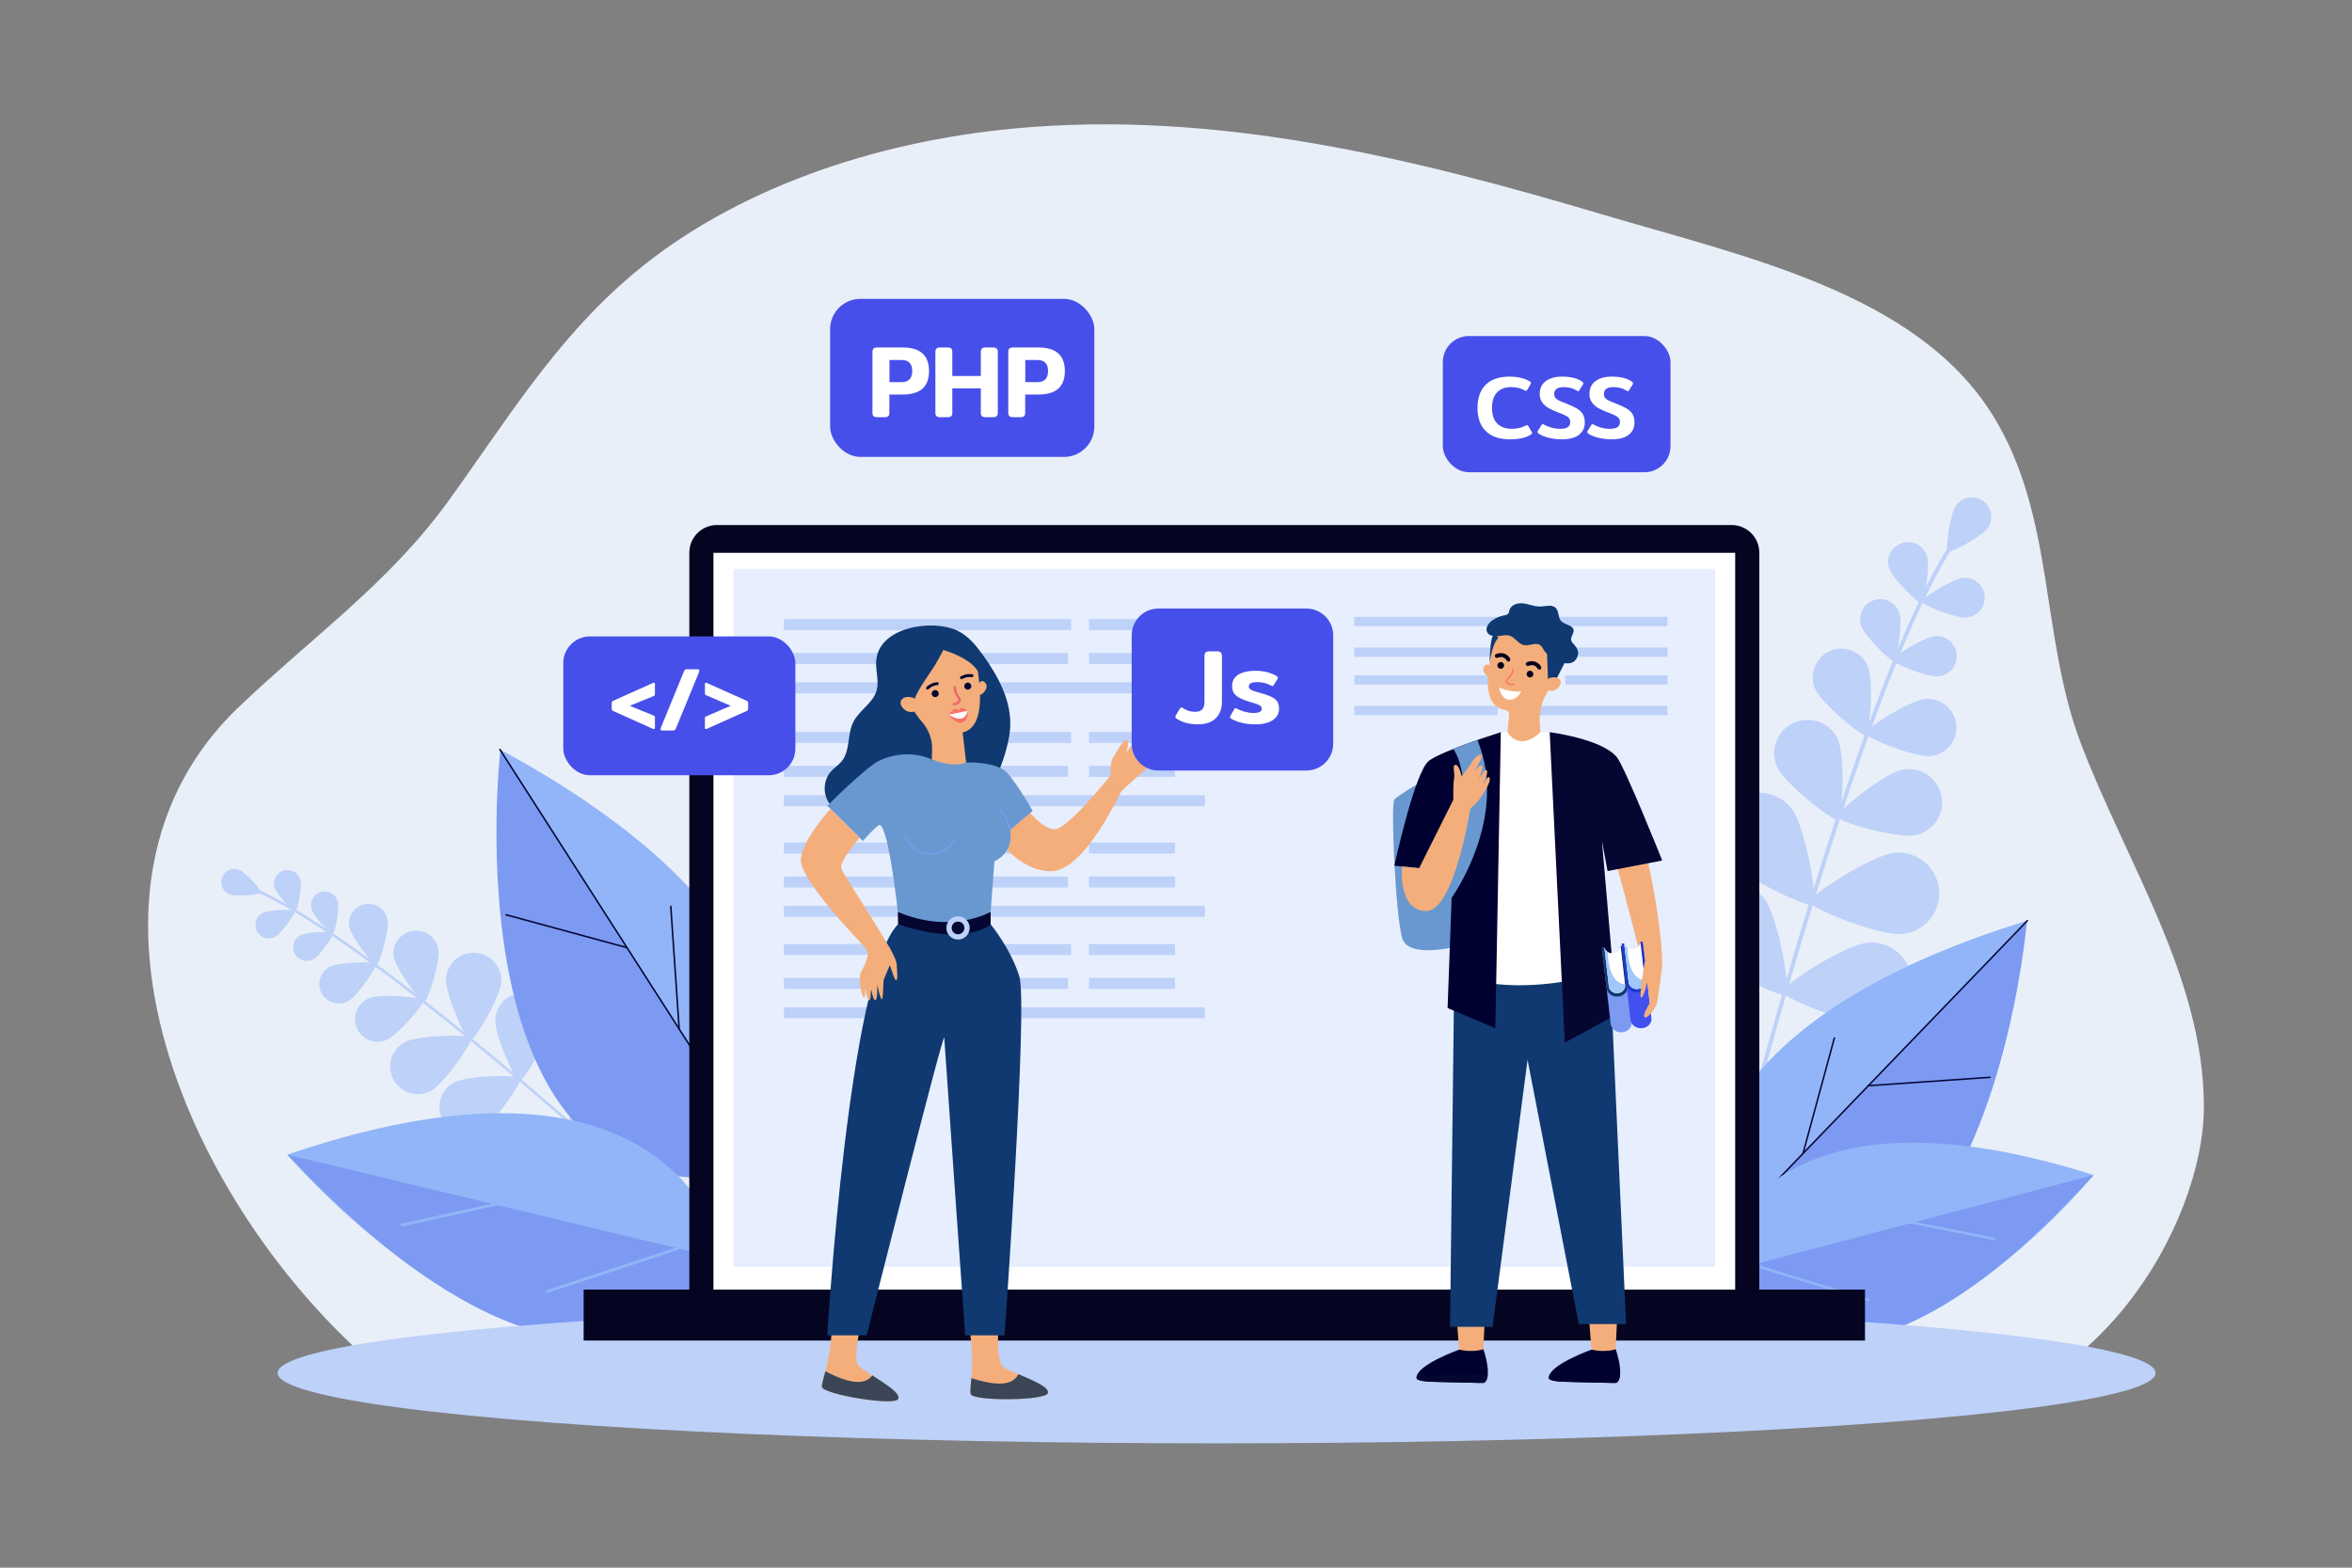 <?xml version="1.0" encoding="UTF-8"?><svg id="_Ñëîé_1" xmlns="http://www.w3.org/2000/svg" viewBox="0 0 3000 2000"><rect x="0" y="0" width="3000" height="2000" fill="#808080" stroke="none"/><defs><style>.cls-1{fill:#fff;}.cls-2{fill:#ff6868;}.cls-3{fill:#fa7267;}.cls-4{fill:#01011c;}.cls-5{fill:#e9eff8;}.cls-6{fill:#bdd1f9;}.cls-7{fill:#010131;}.cls-8{fill:#0f3970;}.cls-9{fill:#1a4bc4;}.cls-10{fill:#4250f0;}.cls-11{fill:#1d37cd;}.cls-12{fill:#f4ae7c;}.cls-13{fill:#6998d0;}.cls-14{fill:#fafafc;}.cls-15{fill:#ea6868;}.cls-16{fill:#050521;}.cls-17{fill:#3a4656;}.cls-18{fill:#474fea;}.cls-19{fill:#a0c7fa;}.cls-20{fill:#91b5f8;}.cls-21{fill:#060633;}.cls-22{fill:#e7eefd;}.cls-23{fill:#7c9af2;}</style></defs><rect class="cls-9" x="1266.89" y="960.86" width="283.24" height="169.48" rx="32.5" ry="32.5"/><path class="cls-1" d="m1320.57,1079.34c-7-6.7-10.5-16.36-10.5-28.96s3.42-22.34,10.27-29.01c6.85-6.67,16.65-10,29.4-10,5.35,0,10.2.53,14.56,1.59,4.36,1.06,8.04,2.58,11.04,4.56.73.51,1.1,1.1,1.1,1.76,0,.59-.22,1.21-.66,1.87l-3.85,6.7c-.51.81-1.03,1.21-1.54,1.21-.44,0-1.06-.22-1.87-.66-4.69-2.64-10.22-3.96-16.59-3.96-7.55,0-13.41,2.18-17.58,6.54-4.18,4.36-6.26,10.82-6.26,19.4s2.18,15.13,6.54,19.45c4.36,4.32,10.31,6.48,17.86,6.48,6.89,0,12.67-1.32,17.36-3.96.81-.44,1.43-.66,1.87-.66.51,0,1.03.4,1.54,1.21l4.29,7.36c.29.51.44.95.44,1.32,0,.44-.44.99-1.32,1.65-5.71,4.1-14.54,6.15-26.48,6.15-12.75,0-22.62-3.35-29.62-10.05Z"/><path class="cls-1" d="m1399.03,1087.58c-5.24-1.21-9.47-2.91-12.69-5.11-1.1-.81-1.65-1.54-1.65-2.2,0-.44.18-.95.55-1.54l4.51-7.14c.44-.73.92-1.1,1.43-1.1.44,0,.99.22,1.65.66,2.71,1.54,5.82,2.78,9.34,3.74,3.52.95,7.07,1.43,10.66,1.43,4.25,0,7.4-.68,9.45-2.03,2.05-1.35,3.08-3.5,3.08-6.43,0-1.98-.49-3.59-1.48-4.84-.99-1.25-2.46-2.34-4.4-3.3-1.94-.95-4.93-2.2-8.96-3.74-4.69-1.76-8.66-3.55-11.92-5.38-3.26-1.83-5.93-4.19-8.02-7.09-2.09-2.89-3.13-6.43-3.13-10.6,0-6.96,2.53-12.29,7.58-15.99,5.06-3.7,11.72-5.55,20-5.55,10.92,0,19.27,2.05,25.06,6.15,1.1.88,1.65,1.61,1.65,2.2,0,.44-.18.95-.55,1.54l-4.51,7.14c-.44.73-.92,1.1-1.43,1.1-.44,0-.99-.22-1.65-.66-4.47-2.93-9.89-4.4-16.26-4.4-7.91,0-11.87,2.86-11.87,8.57,0,1.91.46,3.46,1.37,4.67.92,1.21,2.18,2.23,3.79,3.08,1.61.84,4.14,1.92,7.58,3.24l3.08,1.21c5.35,2.12,9.56,4.12,12.64,5.99,3.08,1.87,5.44,4.16,7.09,6.87,1.65,2.71,2.47,6.19,2.47,10.44,0,6.37-2.4,11.45-7.2,15.22-4.8,3.77-11.74,5.66-20.83,5.66-5.71,0-11.19-.6-16.43-1.81Z"/><path class="cls-1" d="m1460.9,1087.58c-5.24-1.21-9.47-2.91-12.69-5.11-1.1-.81-1.65-1.54-1.65-2.2,0-.44.18-.95.55-1.54l4.51-7.14c.44-.73.92-1.1,1.43-1.1.44,0,.99.22,1.65.66,2.71,1.54,5.83,2.78,9.34,3.74,3.52.95,7.07,1.43,10.66,1.43,4.25,0,7.4-.68,9.45-2.03,2.05-1.35,3.08-3.5,3.08-6.43,0-1.98-.49-3.59-1.48-4.84-.99-1.25-2.46-2.34-4.4-3.3-1.94-.95-4.93-2.2-8.96-3.74-4.69-1.76-8.66-3.55-11.92-5.38-3.26-1.83-5.93-4.19-8.02-7.09-2.09-2.89-3.13-6.43-3.13-10.6,0-6.96,2.53-12.29,7.58-15.99,5.06-3.7,11.72-5.55,20-5.55,10.92,0,19.27,2.05,25.06,6.15,1.1.88,1.65,1.61,1.65,2.2,0,.44-.18.95-.55,1.54l-4.51,7.14c-.44.73-.92,1.1-1.43,1.1-.44,0-.99-.22-1.65-.66-4.47-2.93-9.89-4.4-16.26-4.4-7.91,0-11.87,2.86-11.87,8.57,0,1.91.46,3.46,1.37,4.67.92,1.21,2.18,2.23,3.79,3.08,1.61.84,4.14,1.92,7.58,3.24l3.08,1.21c5.35,2.12,9.56,4.12,12.64,5.99,3.08,1.87,5.44,4.16,7.09,6.87,1.65,2.71,2.47,6.19,2.47,10.44,0,6.37-2.4,11.45-7.2,15.22-4.8,3.77-11.74,5.66-20.82,5.66-5.71,0-11.19-.6-16.43-1.81Z"/><path class="cls-5" d="m2436.68,1806.37c230.26,4.34,374.62-242.92,374.4-394.94-.23-164.22-99.01-310.41-157.13-463.62-51.5-135.74-32.61-289.85-112.09-417.96-96.67-155.82-313.97-201.62-498.84-256.51-238.98-70.96-490.8-133.54-748.73-109.48-181.7,16.95-360,78.75-487.11,185.93-100.03,84.34-163.55,190.65-236.11,290.57-75.09,103.4-172.15,171.79-265.74,260.85-262.06,249.39-35.95,698.53,227.5,883.59,0,0,1903.06,21.55,1903.84,21.56Z"/><path class="cls-6" d="m2240.66,1395.84c-.17-.01-.33-.04-.5-.08-1.35-.37-2.14-1.75-1.77-3.09,95.48-351.32,184.26-599.92,249.96-700.01,1.46-2.22,2.51-3.83,2.91-4.64.62-1.25,2.13-1.76,3.38-1.15,1.25.61,1.77,2.13,1.15,3.38-.54,1.09-1.55,2.63-3.22,5.18-65.42,99.66-153.96,347.75-249.31,698.57-.32,1.18-1.42,1.93-2.6,1.86Z"/><path class="cls-6" d="m2535.52,673.45c-7.8,11.24-48,32.58-51.2,30.35-3.21-2.23,2.69-47.35,10.49-58.59,7.8-11.24,23.24-14.04,34.48-6.24,11.24,7.8,14.04,23.24,6.24,34.48Z"/><path class="cls-6" d="m2457.75,709.08c4.38,13.3-2.94,59.27-6.74,60.52-3.79,1.25-37.03-31.35-41.41-44.65-4.39-13.3,2.84-27.63,16.14-32.01,13.3-4.38,27.63,2.84,32.01,16.14Z"/><path class="cls-6" d="m2508.46,787.78c-13.94,1.28-57.08-16.21-57.45-20.19-.36-3.98,38.88-29.02,52.83-30.29,13.94-1.28,26.28,8.99,27.56,22.93,1.28,13.94-8.99,26.28-22.93,27.56Z"/><path class="cls-6" d="m2344.24,943.27c9.72,21.4,5.81,99.44-.29,102.21-6.11,2.77-67.46-45.62-77.18-67.01-9.72-21.39-.26-46.62,21.14-56.34,21.39-9.72,46.62-.26,56.34,21.14Z"/><path class="cls-6" d="m2443.09,1065.44c-23.03,4.65-98.19-16.73-99.52-23.3-1.33-6.57,59.64-55.46,82.67-60.11,23.04-4.65,45.48,10.25,50.13,33.28,4.65,23.03-10.25,45.48-33.28,50.13Z"/><path class="cls-6" d="m2285.5,1032.05c17.37,22.92,33.72,117.14,27.18,122.1-6.54,4.96-92.82-36.29-110.18-59.21-17.36-22.92-12.86-55.58,10.06-72.95,22.92-17.37,55.58-12.86,72.95,10.06Z"/><path class="cls-6" d="m2426.46,1191.64c-28.62,2.76-117.42-32.73-118.21-40.9-.79-8.17,79.58-59.99,108.2-62.76,28.62-2.76,54.07,18.2,56.83,46.82,2.76,28.62-18.2,54.07-46.82,56.83Z"/><path class="cls-6" d="m2250.74,1146.71c17.37,22.92,33.72,117.14,27.18,122.09-6.54,4.96-92.82-36.29-110.18-59.21-17.37-22.92-12.86-55.58,10.06-72.95,22.92-17.37,55.58-12.86,72.95,10.06Z"/><path class="cls-6" d="m2391.7,1306.3c-28.62,2.76-117.42-32.73-118.21-40.9-.79-8.17,79.58-59.99,108.2-62.76,28.62-2.76,54.07,18.2,56.83,46.82,2.76,28.62-18.2,54.07-46.82,56.83Z"/><path class="cls-6" d="m2171.68,1291.74c24.79,14.58,75.8,95.46,71.64,102.54-4.16,7.08-99.64,1.81-124.43-12.77-24.79-14.58-33.06-46.49-18.49-71.28,14.58-24.79,46.49-33.06,71.28-18.49Z"/><path class="cls-6" d="m2361.26,1419.61c-28.05,6.32-120.59-17.79-122.39-25.8-1.8-8.01,71.45-69.47,99.5-75.79,28.05-6.32,55.92,11.3,62.24,39.35,6.32,28.05-11.3,55.92-39.35,62.24Z"/><path class="cls-6" d="m2422.76,781.99c4.46,13.51-2.99,60.22-6.84,61.49-3.86,1.27-37.62-31.85-42.08-45.36-4.45-13.51,2.89-28.07,16.4-32.52,13.51-4.45,28.07,2.89,32.52,16.4Z"/><path class="cls-6" d="m2472.46,862.87c-14.16,1.3-58-16.47-58.37-20.52-.37-4.04,39.51-29.48,53.67-30.78,14.16-1.3,26.7,9.13,28,23.3,1.3,14.16-9.13,26.7-23.3,28Z"/><path class="cls-6" d="m2382.41,849.9c7.88,18.61,2.78,85.61-2.53,87.86-5.31,2.25-56.98-40.72-64.86-59.33-7.88-18.61.82-40.08,19.43-47.96,18.61-7.88,40.08.82,47.96,19.42Z"/><path class="cls-6" d="m2462.16,964.65c-20.12,1.84-82.4-23.4-82.92-29.15-.53-5.74,56.13-41.88,76.25-43.73,20.12-1.84,37.93,12.98,39.78,33.1,1.84,20.12-12.98,37.93-33.1,39.78Z"/><path class="cls-6" d="m731.33,1436.73c.09-.07.17-.15.25-.24.62-.71.55-1.79-.17-2.41-186.27-161.94-330.02-268.53-404.78-300.15-1.66-.7-2.86-1.21-3.39-1.52-.82-.47-1.87-.19-2.34.62-.47.82-.19,1.86.62,2.34.71.41,1.86.9,3.77,1.71,74.44,31.48,217.87,137.87,403.87,299.58.62.54,1.53.55,2.16.07Z"/><path class="cls-6" d="m292.81,1140.9c8.63,3.39,39.32.26,40.29-2.21.97-2.46-19.37-25.66-28-29.06-8.63-3.4-18.38.85-21.78,9.49-3.39,8.63.85,18.39,9.49,21.78Z"/><path class="cls-6" d="m350.06,1131.65c2.54,9.14,24.01,32.28,26.62,31.56,2.61-.73,9.04-31.62,6.5-40.77-2.54-9.14-12.02-14.49-21.16-11.95-9.14,2.54-14.49,12.02-11.95,21.16Z"/><path class="cls-6" d="m351.17,1195.11c8.34-4.54,26.05-30.66,24.75-33.04-1.3-2.38-32.85-1.69-41.19,2.85-8.34,4.54-11.42,14.97-6.88,23.31,4.54,8.34,14.97,11.42,23.31,6.88Z"/><path class="cls-6" d="m502.32,1220.8c2.59,15.72,34.22,58.22,38.71,57.48,4.49-.74,20.81-51.14,18.22-66.86-2.59-15.72-17.43-26.36-33.15-23.77-15.72,2.59-26.36,17.43-23.77,33.15Z"/><path class="cls-6" d="m492.69,1326.9c14.73-6.06,49.02-46.45,47.28-50.66-1.73-4.21-54.51-8.76-69.24-2.69-14.73,6.06-21.76,22.92-15.7,37.65,6.06,14.73,22.92,21.76,37.65,15.7Z"/><path class="cls-6" d="m568.89,1248.67c-1.14,19.46,25.17,78.71,30.72,79.04,5.55.33,38.61-55.44,39.76-74.9,1.14-19.46-13.71-36.17-33.17-37.31-19.46-1.14-36.16,13.71-37.31,33.17Z"/><path class="cls-6" d="m549.65,1391.74c17.17-9.24,53.82-62.71,51.18-67.61-2.64-4.9-67.46-3.8-84.62,5.44s-23.6,30.64-14.37,47.81c9.24,17.17,30.64,23.6,47.81,14.36Z"/><path class="cls-6" d="m631.71,1300.17c-1.14,19.46,25.17,78.71,30.72,79.04,5.56.33,38.61-55.44,39.76-74.9,1.14-19.46-13.71-36.16-33.17-37.31-19.46-1.14-36.16,13.71-37.31,33.17Z"/><path class="cls-6" d="m612.47,1443.23c17.17-9.24,53.82-62.71,51.18-67.61-2.64-4.9-67.46-3.8-84.63,5.44-17.17,9.24-23.6,30.64-14.36,47.81,9.24,17.17,30.64,23.6,47.81,14.36Z"/><path class="cls-6" d="m730.93,1352.07c-8.47,17.56-6.71,82.37-1.7,84.78,5.01,2.42,56.82-36.55,65.29-54.11,8.47-17.56,1.1-38.66-16.46-47.13-17.56-8.47-38.66-1.1-47.13,16.46Z"/><path class="cls-6" d="m672.33,1495.59c18.19-7.02,61.23-55.49,59.23-60.68-2-5.19-66.45-12.2-84.64-5.18-18.19,7.02-27.25,27.45-20.23,45.64,7.02,18.19,27.45,27.25,45.64,20.23Z"/><path class="cls-6" d="m397.26,1159.54c2.58,9.29,24.39,32.8,27.04,32.06,2.65-.74,9.19-32.13,6.6-41.42-2.58-9.29-12.21-14.73-21.5-12.14-9.29,2.58-14.73,12.21-12.14,21.5Z"/><path class="cls-6" d="m399.76,1223.84c8.47-4.61,26.47-31.15,25.15-33.57-1.32-2.42-33.38-1.71-41.85,2.9-8.47,4.61-11.6,15.21-6.99,23.68,4.61,8.47,15.21,11.6,23.68,6.99Z"/><path class="cls-6" d="m445.61,1182.59c2.58,13.46,30.71,49.29,34.55,48.55,3.84-.74,16.75-44.43,14.17-57.88-2.58-13.46-15.57-22.28-29.03-19.7-13.46,2.58-22.27,15.57-19.7,29.03Z"/><path class="cls-6" d="m443.94,1277.31c12.03-6.55,37.6-44.26,35.73-47.69-1.87-3.44-47.42-2.44-59.45,4.11-12.03,6.55-16.48,21.61-9.93,33.65,6.55,12.03,21.61,16.48,33.65,9.93Z"/><path class="cls-23" d="m941.94,1499.36s207.23-265.68-303.73-542.19c0,0-68.59,594.44,303.73,542.19Z"/><path class="cls-20" d="m637.65,956.14l324.23,505.7c36.1-81.99,73.33-290.57-324.23-505.7Z"/><path class="cls-21" d="m948.06,1441.47c.22.03.45-.02.66-.15.46-.29.59-.9.3-1.35l-310.54-484.35c-.3-.45-.9-.58-1.35-.3-.46.29-.59.9-.3,1.35l310.54,484.35c.16.25.42.41.7.44Z"/><path class="cls-21" d="m799.64,1209.97c.48.06.94-.23,1.07-.71.14-.52-.17-1.06-.69-1.2l-154.22-41.97c-.5-.17-1.06.16-1.2.69-.14.52.16,1.06.69,1.2l154.22,41.97s.09.02.13.03Z"/><path class="cls-21" d="m866.16,1313.72c.06,0,.13.01.2,0,.54-.04.95-.5.91-1.04l-10.71-156.53c-.04-.54-.51-.96-1.04-.91-.54.04-.95.5-.91,1.04l10.71,156.53c.03.47.39.84.85.9Z"/><path class="cls-20" d="m924.34,1607.07s-50.16-307-557.86-134.02c0,0,359.88,419.12,557.86,134.02Z"/><path class="cls-23" d="m366.48,1473.04l557.86,134.02s-146.78,300.55-557.86-134.02Z"/><path class="cls-20" d="m512.87,1564.62c.08,0,.16-.02.23-.03l129.26-28.6c.98-.22,1.6-1.19,1.38-2.16-.22-.98-1.2-1.58-2.16-1.38l-129.26,28.6c-.98.22-1.6,1.18-1.38,2.16.2.9,1.04,1.5,1.93,1.42Z"/><path class="cls-20" d="m698.43,1649.35c.13-.01.27-.04.41-.08l166.4-54.82c.95-.31,1.47-1.34,1.16-2.29-.31-.95-1.33-1.48-2.29-1.16l-166.4,54.81c-.95.31-1.47,1.34-1.16,2.29.27.82,1.07,1.31,1.89,1.24Z"/><path class="cls-23" d="m2192,1635.42s-147.39-293.21,393.28-460.1c0,0-47.59,580.86-393.28,460.1Z"/><path class="cls-20" d="m2586.01,1174.45l-405.93,421.35c-18.89-85.19-14.75-291.5,405.93-421.35Z"/><path class="cls-21" d="m2197.16,1578.96c-.22-.01-.43-.1-.6-.26-.38-.37-.39-.97-.03-1.35l388.79-403.55c.37-.38.97-.38,1.35-.02.38.37.39.97.03,1.35l-388.78,403.55c-.2.21-.48.31-.75.29Z"/><path class="cls-21" d="m2382.98,1386.08c-.47-.03-.86-.4-.89-.89-.04-.53.36-.98.88-1.02l155.29-10.74c.51-.07.98.36,1.01.88.04.52-.36.98-.88,1.02l-155.29,10.74s-.09,0-.13,0Z"/><path class="cls-21" d="m2299.7,1472.52c-.06,0-.13-.01-.19-.03-.51-.14-.81-.66-.67-1.17l40.02-147.47c.14-.51.67-.82,1.17-.67.51.14.81.66.67,1.17l-40.02,147.47c-.12.45-.54.73-.98.7Z"/><path class="cls-20" d="m2183.43,1627.24s38.19-270.37,487.02-128.2c0,0-307.87,374.64-487.02,128.2Z"/><path class="cls-23" d="m2670.46,1499.04l-487.02,128.2s134.51,260.97,487.02-128.2Z"/><path class="cls-20" d="m2543.73,1582.19c-.07,0-.14-.01-.2-.03l-113.98-22.65c-.86-.17-1.42-1.01-1.25-1.87.17-.86,1.02-1.41,1.87-1.25l113.98,22.65c.87.17,1.43,1.01,1.25,1.87-.16.8-.88,1.33-1.67,1.28Z"/><path class="cls-20" d="m2382.49,1660.07c-.12,0-.24-.03-.36-.07l-147.07-44.95c-.84-.26-1.31-1.15-1.06-1.99.26-.84,1.14-1.32,1.99-1.06l147.07,44.95c.84.26,1.32,1.15,1.06,1.99-.22.72-.91,1.17-1.63,1.12Z"/><ellipse class="cls-6" cx="1551.81" cy="1751.55" rx="1197.7" ry="89.82"/><path class="cls-16" d="m914.52,669.8h1294.21c19.48,0,35.29,15.81,35.29,35.29v944.32c0,19.48-15.81,35.29-35.29,35.29H914.52c-19.48,0-35.29-15.81-35.29-35.29v-944.32c0-19.48,15.81-35.29,35.29-35.29Z"/><rect class="cls-1" x="910.01" y="705.26" width="1303.23" height="969.12"/><rect class="cls-16" x="744.44" y="1645.26" width="1634.37" height="64.97"/><rect class="cls-22" x="935.69" y="725.85" width="1251.88" height="890.39"/><rect class="cls-6" x="1727.46" y="786.98" width="399.4" height="11.81"/><rect class="cls-6" x="1727.46" y="826.18" width="173.86" height="11.81"/><rect class="cls-6" x="1927.15" y="826.18" width="199.7" height="11.81"/><rect class="cls-6" x="1727.46" y="861.51" width="240.84" height="11.81"/><rect class="cls-6" x="1996.48" y="861.51" width="130.37" height="11.81"/><rect class="cls-6" x="1727.46" y="900.5" width="182.91" height="11.81"/><rect class="cls-6" x="1957.07" y="900.5" width="169.78" height="11.81"/><rect class="cls-6" x="999.97" y="1204.32" width="366.23" height="13.96"/><rect class="cls-6" x="1389.02" y="1204.32" width="109.68" height="13.96"/><rect class="cls-6" x="999.97" y="1247.62" width="149.19" height="13.96"/><rect class="cls-6" x="1164.29" y="1247.62" width="197.88" height="13.96"/><rect class="cls-6" x="1389.02" y="1247.62" width="109.68" height="13.96"/><rect class="cls-6" x="999.97" y="1285.05" width="196.12" height="13.96"/><rect class="cls-6" x="1227.33" y="1285.05" width="309.53" height="13.96"/><rect class="cls-6" x="999.97" y="789.85" width="366.23" height="13.96"/><rect class="cls-6" x="1389.02" y="789.85" width="109.68" height="13.96"/><rect class="cls-6" x="999.97" y="833.15" width="149.19" height="13.96"/><rect class="cls-6" x="1164.29" y="833.15" width="197.88" height="13.96"/><rect class="cls-6" x="1389.02" y="833.15" width="109.68" height="13.96"/><rect class="cls-6" x="999.97" y="870.58" width="196.12" height="13.96"/><rect class="cls-6" x="1227.33" y="870.58" width="309.53" height="13.96"/><rect class="cls-6" x="999.97" y="933.83" width="366.23" height="13.96"/><rect class="cls-6" x="1389.02" y="933.83" width="109.68" height="13.96"/><rect class="cls-6" x="999.97" y="977.12" width="149.19" height="13.96"/><rect class="cls-6" x="1164.29" y="977.12" width="197.88" height="13.96"/><rect class="cls-6" x="1389.02" y="977.12" width="109.68" height="13.96"/><rect class="cls-6" x="999.97" y="1014.56" width="196.12" height="13.96"/><rect class="cls-6" x="1227.33" y="1014.56" width="309.53" height="13.96"/><rect class="cls-6" x="999.97" y="1074.97" width="366.23" height="13.96"/><rect class="cls-6" x="1389.02" y="1074.97" width="109.68" height="13.96"/><rect class="cls-6" x="999.97" y="1118.26" width="149.19" height="13.96"/><rect class="cls-6" x="1164.29" y="1118.26" width="197.88" height="13.96"/><rect class="cls-6" x="1389.02" y="1118.26" width="109.68" height="13.96"/><rect class="cls-6" x="999.97" y="1155.7" width="196.12" height="13.96"/><rect class="cls-6" x="1227.33" y="1155.7" width="309.53" height="13.96"/><rect class="cls-18" x="718.47" y="811.93" width="296.02" height="177.12" rx="33.97" ry="33.97"/><path class="cls-1" d="m782.2,907.1c-.77-.3-1.28-.69-1.55-1.15-.27-.46-.4-1.11-.4-1.95v-6.89c0-.84.13-1.49.4-1.95.27-.46.78-.84,1.55-1.15l50.65-22.74c.46-.15.8-.23,1.03-.23.99,0,1.49.54,1.49,1.61v12.63c0,.92-.13,1.55-.4,1.89-.27.34-.79.67-1.55.98l-30.21,12.29,30.21,12.29c.76.31,1.28.63,1.55.98.27.34.4.98.4,1.89v12.86c0,1.07-.5,1.61-1.49,1.61-.46,0-.8-.07-1.03-.23l-50.65-22.74Z"/><path class="cls-1" d="m842.5,930.3c0-.69.15-1.34.46-1.95l29.63-72.24c.61-1.53,1.72-2.3,3.33-2.3h14.24c1.22,0,1.84.57,1.84,1.72,0,.54-.11,1.15-.34,1.84l-29.63,72.24c-.61,1.53-1.76,2.3-3.45,2.3h-14.13c-1.3,0-1.95-.53-1.95-1.61Z"/><path class="cls-1" d="m900.5,930.07c-.92,0-1.38-.53-1.38-1.61v-11.83c0-.84.13-1.45.4-1.84.27-.38.78-.73,1.55-1.03l30.9-13.32-30.9-13.32c-.77-.3-1.28-.65-1.55-1.03-.27-.38-.4-.99-.4-1.84v-11.6c0-1.07.46-1.61,1.38-1.61.23,0,.57.08,1.03.23l50.76,22.74c.69.31,1.19.69,1.49,1.15.31.46.46,1.11.46,1.95v6.89c0,.84-.15,1.49-.46,1.95-.31.46-.8.84-1.49,1.15l-50.76,22.74c-.46.15-.8.23-1.03.23Z"/><rect class="cls-18" x="1058.83" y="381.26" width="337" height="201.64" rx="38.67" ry="38.67"/><path class="cls-1" d="m1114.19,530.85c-.91-.92-1.37-2.33-1.37-4.25v-77.54c0-1.92.46-3.35,1.37-4.31.91-.96,2.42-1.44,4.51-1.44h32.69c22.4,0,33.6,10.02,33.6,30.07s-11.2,29.94-33.6,29.94h-17v23.27c0,1.92-.44,3.33-1.31,4.25-.87.91-2.4,1.37-4.58,1.37h-9.81c-2.09,0-3.6-.46-4.51-1.37Zm35.76-43.34c9.06,0,13.6-4.71,13.6-14.12s-4.53-14.12-13.6-14.12h-15.43v28.24h15.43Z"/><path class="cls-1" d="m1194.47,530.85c-.91-.92-1.37-2.33-1.37-4.25v-77.54c0-1.92.46-3.35,1.37-4.31.92-.96,2.42-1.44,4.51-1.44h9.81c2.18,0,3.7.46,4.58,1.37.87.92,1.31,2.38,1.31,4.38v30.6h36.35v-30.6c0-1.92.46-3.35,1.37-4.31.92-.96,2.46-1.44,4.64-1.44h9.68c2.18,0,3.73.48,4.64,1.44.92.96,1.37,2.4,1.37,4.31v77.54c0,1.92-.46,3.33-1.37,4.25-.91.91-2.46,1.37-4.64,1.37h-9.68c-2.18,0-3.73-.46-4.64-1.37-.91-.92-1.37-2.33-1.37-4.25v-31.12h-36.35v31.12c0,1.92-.44,3.33-1.31,4.25-.87.91-2.4,1.37-4.58,1.37h-9.81c-2.09,0-3.6-.46-4.51-1.37Z"/><path class="cls-1" d="m1287.44,530.85c-.92-.92-1.37-2.33-1.37-4.25v-77.54c0-1.92.46-3.35,1.37-4.31.91-.96,2.42-1.44,4.51-1.44h32.69c22.4,0,33.6,10.02,33.6,30.07s-11.2,29.94-33.6,29.94h-17v23.27c0,1.92-.44,3.33-1.31,4.25-.87.91-2.4,1.37-4.58,1.37h-9.81c-2.09,0-3.6-.46-4.51-1.37Zm35.76-43.34c9.06,0,13.6-4.71,13.6-14.12s-4.53-14.12-13.6-14.12h-15.43v28.24h15.43Z"/><path class="cls-13" d="m1880.13,1201.81s-83.21,27.09-91.85-5.73c-8.64-32.82-14.49-169.79-9.78-175.94,4.71-6.15,44.04-28.17,44.04-28.17,0,0,52.95,39.49,52.99,39.45.05-.04,4.59,170.39,4.59,170.39Z"/><path class="cls-12" d="m1861.18,1721.84l-3.86-49.05,36.89,3.04-2.51,51.2s-23.02,2.66-30.52-5.19Z"/><path class="cls-7" d="m1892.13,1721.22s-12.14,4.77-30.94.62c0,0-55.03,19.57-54.3,35.88,0,0-2.72,4.68,21.98,5.16,24.7.49,63.04,1.77,64.11,1.26,1.06-.5,10.83-6.28-.84-42.93Z"/><path class="cls-21" d="m1892.97,1764.15c-1.06.51-39.41-.78-64.11-1.26-24.7-.49-21.98-5.16-21.98-5.16-.05-1.08.16-2.17.57-3.27l90.17-.43c-.8,7.92-4.06,9.84-4.65,10.12Z"/><path class="cls-12" d="m2029.95,1721.84l-3.87-49.05,36.89,3.04-2.51,51.2s-23.02,2.66-30.52-5.19Z"/><path class="cls-7" d="m2060.9,1721.22s-12.14,4.77-30.94.62c0,0-55.03,19.57-54.3,35.88,0,0-2.72,4.68,21.98,5.16,24.7.49,63.04,1.77,64.11,1.26,1.06-.5,10.83-6.28-.84-42.93Z"/><path class="cls-7" d="m2061.73,1764.15c-1.06.51-39.41-.78-64.11-1.26-24.7-.49-21.98-5.16-21.98-5.16-.05-1.08.16-2.17.57-3.27l90.17-.43c-.8,7.92-4.06,9.84-4.65,10.12Z"/><path class="cls-12" d="m2084.76,1028.89s34.46,121.91,35.43,202.88l-24.24,2.09s-45.59-185.27-58.2-204.97c-12.61-19.7,47.02,0,47.02,0Z"/><polygon class="cls-8" points="2053.08 1224.76 2074.05 1689.21 2013.75 1689.21 1948.42 1351.96 1903.8 1692.73 1849.53 1692.73 1855.3 1212.32 2053.08 1224.76"/><path class="cls-1" d="m1899.04,937.5l17.46-3.41h60.14l43.65,201.15-9.7,114.09s-74.69,17.2-133.85,0l22.31-311.83Z"/><path class="cls-21" d="m1976.64,934.09l19.28,396.01,66.36-35.85-18.99-221.6,7.17,38.59,69.73-13.43s-47.64-119.2-57.91-131.85c-18.99-23.4-85.64-31.86-85.64-31.86Z"/><path class="cls-7" d="m1914.31,934.09l-6.96,377.69-60.94-25.77,7.37-199.66-6.47,24.87-68.81-6.76s26.13-120.71,44.24-134c18.11-13.3,91.57-36.38,91.57-36.38Z"/><path class="cls-12" d="m1901.94,852.1s-3.22-5.97-6.37-3.95c-8.04,5.16-1.22,13.35,3.64,15.48l2.73-11.53Z"/><path class="cls-12" d="m1902.16,831.18h.04c.03-.58.06-1.17.12-1.77,2.4-26.38,26.59-45.54,53.18-41.34,22.16,3.5,38.78,22.9,38.82,45.33.01,8.33-2.15,16.04-5.88,22.7-5.23,10.35-9.81,19.2-14.47,26.47-7.71,12.03-11.1,26.32-10.01,40.57l.86,11.21c-28.02,25.55-42.03-.27-42.03-.27l2.18-22.72c.17-2.65-1.72-4.97-4.34-5.38-.02,0-.03,0-.05,0-34.77-5.47-19.87-59.04-18.43-74.8Z"/><path class="cls-4" d="m1947.26,859.59c.21-2.36,2.3-4.1,4.66-3.88,2.36.22,4.1,2.3,3.88,4.66-.22,2.36-2.3,4.1-4.66,3.88-2.36-.22-4.1-2.3-3.88-4.66Z"/><path class="cls-4" d="m1909.98,848.53c.22-2.36,2.3-4.1,4.66-3.88,2.36.22,4.1,2.3,3.88,4.66-.22,2.36-2.3,4.1-4.66,3.88-2.36-.21-4.1-2.3-3.88-4.66Z"/><path class="cls-4" d="m1963.17,854.32c.44.04.89-.03,1.32-.24,1.25-.6,1.77-2.11,1.17-3.36-1.82-3.77-7.9-9.86-17.9-5.96-1.29.51-1.93,1.96-1.43,3.26.51,1.29,1.97,1.93,3.26,1.43,8.21-3.22,11.41,3.18,11.54,3.46.4.82,1.19,1.33,2.04,1.41Z"/><path class="cls-4" d="m1923.72,843.99c.44.04.89-.03,1.32-.24,1.25-.6,1.78-2.11,1.17-3.36-1.82-3.77-7.9-9.87-17.9-5.96-1.29.51-1.93,1.96-1.43,3.26.51,1.29,1.97,1.93,3.26,1.43,8.21-3.21,11.41,3.18,11.54,3.46.4.82,1.19,1.33,2.04,1.41Z"/><polygon class="cls-8" points="1997.95 841.32 1982.67 871.24 1974.47 868.81 1973.12 828.29 1997.95 841.32"/><path class="cls-12" d="m1973.27,867.7c.88-1.42,2.27-2.43,3.87-2.91,3.29-.99,9-1.88,12.5,2.32,5.12,6.15-7.58,20.07-18.11,11.62,0,0-2.91-3.49,1.75-11.02Z"/><path class="cls-2" d="m1923.89,873.06c3.92,2.38,7.77.5,7.82.48.37-.18.51-.63.33-1-.18-.37-.63-.52-1-.33-.18.09-4.47,2.13-8.2-1.95-.61-.66-.91-1.19-.89-1.55.02-.51.69-1.11,1.62-1.95,2.13-1.92,5.71-5.13,7.44-12.96.09-.4-.17-.8-.57-.89-.4-.09-.8.16-.89.57-1.63,7.36-4.85,10.26-6.98,12.17-1.15,1.03-2.06,1.85-2.12,2.99-.04.81.36,1.62,1.28,2.63.7.77,1.43,1.35,2.15,1.79Z"/><path class="cls-1" d="m1940.42,882.43s-17.63.55-28.2-5.6c0,0,1.52,13.65,11.55,15.65s16.65-10.05,16.65-10.05Z"/><path class="cls-8" d="m1911.16,814.03s-7.02,4.03-11.18,31.75c0,0,.59-31.26,4.35-34.37,3.77-3.11,6.82,2.62,6.82,2.62Z"/><path class="cls-13" d="m1850.7,1146.72s74.97-103.02,33.69-202.64l-30.69,11.38s32.62,40.2-3,159.97v31.28Z"/><path class="cls-12" d="m1788.28,1105.43s-5.59,56.82,30.99,56.82,57.46-137.84,57.46-137.84l-22.9-4.28-43.73,87.44-21.82-2.14Z"/><path class="cls-8" d="m2012.63,835.62c1.1-4.58-1.22-9.36-4.41-12.83-1.71-1.87-3.79-3.67-4.25-6.16-.81-4.37,3.74-8.32,3.16-12.72-.9-6.82-11.44-6.56-16-11.71-3.98-4.5-2.45-12.18-6.62-16.51-4.83-5.01-13.06-2.08-20.02-1.9-7.18.19-14.01-2.99-21.13-3.97-7.12-.97-15.85,1.42-17.98,8.28-.54,1.73-.65,3.71-1.88,5.04-1.21,1.3-3.12,1.59-4.87,1.92-5.36,1.01-10.51,3.15-15.01,6.25-4.98,3.43-9.47,9.73-6.79,15.15,2.3,4.67,8.53,5.7,13.7,5.12,5.17-.58,10.53-2.14,15.45-.43,6.79,2.37,10.72,10.36,17.76,11.82,7.13,1.48,15.61-4.19,21.26.42,1.78,1.46,2.76,3.65,3.91,5.64,6.53,11.31,38.34,28.86,43.7,6.6Z"/><path class="cls-12" d="m1853.86,1023.44s-.7-21.99.82-30c1.51-8-2.97-16.88,1.7-17.62,4.66-.74,8.08,14.56,8.08,14.56,0,0,10.15-13.1,12.66-17.6,2.51-4.5,9.04-11.4,12.47-9.82,3.43,1.58-10.12,22.35-10.12,22.35,0,0,7.12-9.83,10.6-9.05,3.48.78-4.15,17.52-4.15,17.52,0,0,6.79-10.83,9.07-11.35,2.27-.52,3.03,2.37-.07,9.92-3.1,7.55-1.85,7.16-1.85,7.16,0,0,3.13-6.96,4.86-7.98,1.73-1.02,4.72,1.75-1.06,12.45-5.77,10.7-13.4,23.17-25.8,30.42l-17.2-10.96Z"/><path class="cls-23" d="m2054.49,1306.37l-11.2-97.17,3.17-.29,5.75,49.85c.58,5.02,5.65,8.68,11.34,8.17h0c5.68-.51,9.82-5,9.24-10.02l-5.75-49.85,2.97-.27,11.2,97.17c.75,6.52-4.62,12.35-11.99,13.01h0c-7.38.66-13.97-4.08-14.72-10.6Z"/><path class="cls-8" d="m2063.95,1271.38h0c-7.38.66-13.97-4.08-14.72-10.6l-5.94-51.57,3.17-.29,5.75,49.85c.58,5.02,5.65,8.68,11.34,8.17h0c5.68-.51,9.82-5,9.24-10.02l-5.75-49.85,2.97-.27,5.94,51.57c.75,6.52-4.62,12.35-11.99,13.01Z"/><path class="cls-1" d="m2052.21,1258.77l-5.75-49.85h.07c1.11,4.47,5.87,7.6,11.15,7.12h0c5.28-.48,9.22-4.39,9.29-8.97h.07s5.75,49.85,5.75,49.85c.58,5.02-3.56,9.51-9.24,10.02h0c-5.68.51-10.76-3.15-11.34-8.17Z"/><path class="cls-19" d="m2063.44,1266.95c-5.68.51-10.76-3.15-11.34-8.17l-5.75-49.85h.07c.57,2.31,2.12,4.26,4.22,5.54.26,10.05,2.64,39.88,21.91,41.31l.13,1.14c.58,5.02-3.56,9.51-9.24,10.02Z"/><path class="cls-10" d="m2079.71,1301.12l-11.2-97.17,3.17-.29,5.75,49.85c.58,5.02,5.66,8.68,11.34,8.17h0c5.68-.51,9.82-5,9.24-10.02l-5.75-49.85,2.97-.27,11.2,97.17c.75,6.52-4.62,12.35-11.99,13.01h0c-7.38.66-13.96-4.08-14.72-10.6Z"/><path class="cls-11" d="m2089.17,1266.13h0c-7.38.66-13.96-4.08-14.72-10.6l-5.95-51.57,3.17-.29,5.75,49.85c.58,5.02,5.66,8.68,11.34,8.17h0c5.68-.51,9.82-5,9.24-10.02l-5.75-49.85,2.97-.27,5.95,51.57c.75,6.52-4.62,12.35-11.99,13.01Z"/><path class="cls-1" d="m2077.43,1253.52l-5.75-49.85h.07c1.11,4.47,5.87,7.59,11.15,7.12h0c5.28-.48,9.22-4.39,9.29-8.97h.07s5.75,49.85,5.75,49.85c.58,5.02-3.56,9.51-9.24,10.02h0c-5.68.51-10.76-3.15-11.34-8.17Z"/><path class="cls-19" d="m2088.66,1261.69c-5.68.51-10.76-3.15-11.34-8.17l-5.75-49.85h.07c.57,2.31,2.12,4.26,4.22,5.54.26,10.05,2.64,39.88,21.91,41.31l.13,1.14c.58,5.02-3.56,9.51-9.24,10.02Z"/><path class="cls-12" d="m2120.19,1231.77s-5.14,45-7.37,49.91c-2.23,4.92-10.73,17.95-14.86,16.13-4.13-1.82,6.29-17.98,6.29-17.98l-3.08-26.71s-4.21,18.84-7.79,19.68c-3.58.84,4.69-46.58,4.69-46.58l22.13,5.56Z"/><path class="cls-8" d="m1117.55,843.29c-.84,12.64,4.05,25.63.54,37.8-4.66,16.12-22.26,25.07-29.73,40.1-7.83,15.73-3.71,36.41-14.78,50.05-3.94,4.85-9.42,8.23-13.6,12.87-9.66,10.71-10.81,28.14-2.64,40.02,9.1,13.23,26.65,17.86,42.71,17.77,16.06-.09,31.99-3.88,48.03-3.12,16.31.77,32.27,6.24,48.59,5.7,22.59-.74,43.75-13.23,58.43-30.43,14.67-17.2,23.46-38.72,29.07-60.62,2.14-8.35,3.85-16.84,4.33-25.44,1.84-33.5-15.13-65.13-34.75-92.34-8.96-12.42-19.09-24.79-32.97-31.27-31.51-14.74-100.29-4.81-103.19,38.92Z"/><path class="cls-12" d="m1274.38,1681.44s-5.74,56.66,5.83,63.09c20.95,11.64,59.59,22.74,56.35,32.74-3.24,10-95.85,10.38-98.42,1.27-2.57-9.12,7.81-37.01-3.19-91.3l39.43-5.79Z"/><path class="cls-17" d="m1239.06,1758.19c-.99,10.14-1.84,17.1-.92,20.35,2.57,9.12,95.19,8.73,98.42-1.27,2.4-7.41-18.05-15.77-37.46-24.09-4.59,7.71-14.37,19.72-60.04,5.01Z"/><path class="cls-12" d="m1100.66,1679.82s-15.3,54.86-5,63.16c18.66,15.04,54.85,32.55,49.96,41.85-4.89,9.3-96.22-6.09-97.2-15.51-.98-9.42,14-35.14,12.4-90.51l39.84,1Z"/><path class="cls-17" d="m1052.8,1749.43c-2.7,9.83-4.73,16.54-4.38,19.9.98,9.42,92.31,24.81,97.2,15.51,3.63-6.9-15.1-18.61-32.81-30.12-5.84,6.82-17.52,16.99-60.01-5.28Z"/><path class="cls-12" d="m1309.79,1031.92s19.45,26.06,35.67,26.06,71.34-68.91,71.34-68.91l12.97,20.87s-46.21,100.72-88.36,101.53c-42.15.81-73.77-46.21-72.96-48.64.81-2.43,27.56-30.92,27.56-30.92h13.78Z"/><path class="cls-8" d="m1263.58,1179.16s25.16,30.48,36.51,66.14c11.35,35.67-18.76,458.27-18.76,458.27h-50.26s-26.66-376.35-26.66-379.69c0-13.14-98.97,379.69-98.97,379.69h-50.18s27.16-459.96,90.18-524.41l58.97,3.65,59.18-3.65Z"/><path class="cls-21" d="m1263.58,1163.36v15.81s-29.99,29.18-118.15,0l-.2-15.81,77.42-4.86,40.94,4.86Z"/><path class="cls-13" d="m1233.61,972.7s31.24-1.16,47.09,9.78c11.34,7.83,36.38,51.98,36.38,51.98l-28.74,24.43s6.86,26.64-19.91,40.01l-4.85,64.45s-50.26,29.18-118.36,0c0,0-12.97-120.79-25.13-110.25-12.16,10.54-19.45,19.86-19.45,19.86l-45.4-44.99s49.49-49.58,65.87-57.35c38.42-18.24,69.49-.69,69.49-.69l43.01,2.76Z"/><path class="cls-12" d="m1096.39,1068.76s-26.35,30.76-23.31,39.27c3.04,8.51,49.57,78.6,55.79,91.89,6.22,13.29,4.4,21.19,4.4,21.19l-23.71,11.55s-1.23-18.76-6.39-24.28c-5.16-5.52-83.59-86.38-81.76-111.91,1.82-25.54,37.82-64.56,37.82-64.56l37.17,36.84Z"/><path class="cls-12" d="m1247.32,873.82s3.44-6.74,7.01-4.57c9.11,5.55,1.04,15.22-4.32,17.71l-2.69-13.15Z"/><path class="cls-12" d="m1185.94,803.75c-25.42,4.6-43.67,27.91-42.1,53.69.52,8.48,3.05,16.29,7.05,23.07,9.08,16.99,16.55,30.67,24.99,40.28,8.55,9.74,13.38,22.2,13.02,35.16l-.37,13.09c31.44,11.47,43.71,3.58,43.71,3.58l-4.37-38.2h0c31.73-7.51,20.66-66.38,18.65-83.92l-.05.02c-.05-.66-.1-1.32-.18-1.98-3.36-29.36-30.81-50.11-60.37-44.77Z"/><path class="cls-8" d="m1187.82,855.9c-7.77,11.65-16.14,23.16-21.46,36.07-.59,1.42-4.7,12.07-3.05,13.05-9.01-5.35-15.4-14.15-20.95-23.05-9.62-15.42-9.59-35.26-1.84-51.43,7.67-15.99,22.52-25.54,39.68-28.93,18.4-3.63,39.37.28,52.49,14.49,12.32,13.33,14.91,31.67,18.1,48.79-3.59-19.21-31.28-30.68-47.67-35.74.48.15-9.7,18.06-10.25,18.94-1.63,2.62-3.33,5.22-5.06,7.81Z"/><path class="cls-12" d="m1168.13,893.05c-1.01-1.56-2.6-2.66-4.39-3.15-3.69-1.02-10.09-1.86-13.88,2.91-5.56,6.99,8.97,22.19,20.51,12.5,0,0,3.16-3.97-2.23-12.25Z"/><path class="cls-21" d="m1238.92,875.27c-.04-2.48-2.09-4.45-4.57-4.41-2.48.04-4.45,2.09-4.41,4.57.04,2.48,2.09,4.46,4.57,4.41,2.48-.04,4.45-2.09,4.41-4.57Z"/><path class="cls-21" d="m1197.35,884.8c-.04-2.48-2.09-4.46-4.57-4.41-2.48.04-4.45,2.09-4.41,4.57.04,2.48,2.09,4.45,4.57,4.41,2.48-.04,4.46-2.09,4.41-4.57Z"/><path class="cls-3" d="m1234.43,906.74s-5.91-4.26-8.18-3.55c-2.27.71-3.44,3.52-3.44,3.52,0,0-1.46-2.72-4.25-2.67-2.79.05-8.57,7.76-8.57,7.76,0,0,8.34,12.03,16.73,10.21,8.55-1.85,7.62-14.64,7.62-14.64l.08-.63Z"/><path class="cls-21" d="m1183.31,879.66c-.53.07-1.09-.09-1.51-.48-.76-.7-.8-1.88-.09-2.64.21-.23,5.29-5.54,13.62-6.23,1.03-.09,1.93.68,2.02,1.7.09,1.03-.76,1.95-1.7,2.01-6.94.58-11.16,5.01-11.2,5.06-.31.33-.71.53-1.13.58Z"/><path class="cls-21" d="m1226.15,866.45c-.53-.06-1.03-.35-1.35-.83-.57-.86-.33-2.02.53-2.59.26-.17,6.38-4.14,14.7-2.83,1.02.16,1.72,1.12,1.56,2.13-.16,1.02-1.15,1.72-2.13,1.56-6.89-1.08-12.02,2.23-12.08,2.26-.38.25-.82.34-1.23.3Z"/><path class="cls-15" d="m1219.37,899.5c5.18-1.4,6.48-5.57,6.38-7.87-.02-.4-.19-.78-.48-1.06-5.39-5.23-5.87-13.74-5.87-13.82-.04-.87-.78-1.54-1.65-1.5-.85.04-1.53.78-1.49,1.64.02.39.49,9.3,6.31,15.41-.17,1.27-1.12,4.17-6.16,4.49-.88.06-1.53.8-1.47,1.67.06.87.8,1.53,1.67,1.47,1.02-.07,1.93-.22,2.75-.44Z"/><path class="cls-14" d="m1234.43,906.74l-24.44,5.06s9.15,6,15.78,5.01c6.63-.99,8.66-10.06,8.66-10.06Z"/><path class="cls-12" d="m1120.23,1186.11s20.59,28.89,18.49,35.6c-2.1,6.71-10.92,25.61-11.6,28.93-.68,3.33-.27,21.21-2.09,23.99-1.82,2.77-6.2-19.19-6.2-19.19,0,0,1.11,19.26-2.25,20.47-3.36,1.21-6.34-19.34-6.34-19.34,0,0,1.74,19.48-1.54,19.59-3.29.11-5.24-18.79-5.24-18.79,0,0,1.14,15.15-1.47,15.19-2.61.03-8.41-24.75-3.31-33.46,12.06-20.58,8.52-31.59,8.52-31.59l13.02-21.39Z"/><path class="cls-12" d="m1133.48,1206.93s10.23,17.17,10.35,23.71c.13,6.54,2.01,19.82-.8,19.78-2.8-.04-6.63-18.42-8.65-19.2-2.02-.78-2.06-9.09-2.06-9.09l1.15-15.2Z"/><path class="cls-23" d="m1186.16,1090.03c-22.8,0-32.31-22.79-32.4-23.02-.18-.43.03-.92.46-1.1.43-.17.92.03,1.1.47.09.22,9.18,21.97,30.83,21.97s30.1-15.8,30.18-15.96c.21-.41.72-.58,1.14-.36.41.21.58.72.36,1.14-.09.17-8.93,16.87-31.68,16.87Z"/><path class="cls-23" d="m1288.34,1059.74c-.42,0-.79-.32-.84-.74-.02-.15-1.98-15.38-13.76-26.46-.34-.32-.35-.85-.04-1.19.32-.34.85-.36,1.19-.04,12.24,11.52,14.2,26.84,14.28,27.49.05.46-.28.88-.74.94-.03,0-.07,0-.1,0Z"/><path class="cls-6" d="m1221.97,1198.68c-8.2,0-14.87-6.67-14.87-14.87s6.67-14.87,14.87-14.87,14.87,6.67,14.87,14.87-6.67,14.87-14.87,14.87Zm0-22.99c-4.47,0-8.11,3.64-8.11,8.11s3.64,8.12,8.11,8.12,8.12-3.64,8.12-8.12-3.64-8.11-8.12-8.11Z"/><path class="cls-12" d="m1426.16,975.12c1.05-1.47,17.26-24.63,17.26-24.63l20.31,28.58-27.4,24.6-10.18-28.55Z"/><path class="cls-12" d="m1416.79,989.07s-1.79-15.63,3.26-23.21c5.05-7.58,15.16-26.95,18.11-20.63,2.95,6.32-5.45,24.13-5.05,28.85.4,4.71,18.57,19.31-3.35,35.87-21.92,16.56-12.97-20.87-12.97-20.87Z"/><rect class="cls-18" x="1840.32" y="428.69" width="290.43" height="173.78" rx="33.32" ry="33.32"/><path class="cls-1" d="m1895.36,550.17c-7.17-6.87-10.76-16.77-10.76-29.69s3.51-22.91,10.54-29.75c7.02-6.83,17.07-10.25,30.14-10.25,5.48,0,10.46.55,14.93,1.63,4.47,1.09,8.24,2.65,11.32,4.68.75.53,1.13,1.13,1.13,1.8,0,.6-.23,1.24-.68,1.91l-3.94,6.87c-.53.83-1.05,1.24-1.58,1.24-.45,0-1.09-.23-1.92-.68-4.81-2.71-10.48-4.06-17.01-4.06-7.74,0-13.75,2.24-18.03,6.71-4.28,4.47-6.42,11.1-6.42,19.89s2.23,15.51,6.7,19.95c4.47,4.43,10.57,6.65,18.31,6.65,7.06,0,13-1.35,17.8-4.06.83-.45,1.46-.68,1.92-.68.52,0,1.05.41,1.58,1.24l4.39,7.55c.3.53.45.98.45,1.35,0,.45-.45,1.01-1.35,1.69-5.86,4.21-14.91,6.31-27.16,6.31-13.07,0-23.19-3.44-30.37-10.31Z"/><path class="cls-1" d="m1975.81,558.62c-5.37-1.24-9.71-2.99-13.01-5.24-1.13-.83-1.69-1.58-1.69-2.25,0-.45.19-.98.56-1.58l4.62-7.33c.45-.75.94-1.13,1.47-1.13.45,0,1.01.23,1.69.68,2.78,1.58,5.97,2.86,9.58,3.83,3.61.98,7.25,1.47,10.93,1.47,4.36,0,7.59-.69,9.69-2.09,2.1-1.39,3.16-3.59,3.16-6.59,0-2.03-.51-3.68-1.52-4.96-1.01-1.28-2.52-2.4-4.51-3.38-1.99-.98-5.05-2.25-9.18-3.83-4.81-1.8-8.88-3.64-12.23-5.52-3.34-1.88-6.08-4.3-8.23-7.27-2.14-2.97-3.21-6.59-3.21-10.87,0-7.14,2.59-12.6,7.78-16.4,5.18-3.79,12.02-5.69,20.51-5.69,11.19,0,19.76,2.1,25.69,6.31,1.13.9,1.69,1.65,1.69,2.25,0,.45-.19.98-.56,1.58l-4.62,7.33c-.45.75-.94,1.13-1.47,1.13-.45,0-1.01-.23-1.69-.68-4.58-3-10.14-4.51-16.68-4.51-8.11,0-12.17,2.93-12.17,8.79,0,1.95.47,3.55,1.41,4.79.94,1.24,2.23,2.29,3.89,3.15,1.65.86,4.24,1.97,7.77,3.32l3.16,1.24c5.48,2.18,9.8,4.23,12.96,6.14,3.16,1.91,5.58,4.26,7.27,7.04,1.69,2.78,2.54,6.35,2.54,10.71,0,6.53-2.46,11.74-7.38,15.61-4.92,3.87-12.04,5.8-21.35,5.8-5.86,0-11.48-.62-16.85-1.86Z"/><path class="cls-1" d="m2039.25,558.62c-5.37-1.24-9.71-2.99-13.01-5.24-1.13-.83-1.69-1.58-1.69-2.25,0-.45.19-.98.56-1.58l4.62-7.33c.45-.75.94-1.13,1.46-1.13.45,0,1.01.23,1.69.68,2.78,1.58,5.97,2.86,9.58,3.83,3.61.98,7.25,1.47,10.93,1.47,4.36,0,7.59-.69,9.69-2.09,2.1-1.39,3.15-3.59,3.15-6.59,0-2.03-.51-3.68-1.52-4.96-1.01-1.28-2.52-2.4-4.51-3.38-1.99-.98-5.05-2.25-9.18-3.83-4.81-1.8-8.88-3.64-12.23-5.52-3.34-1.88-6.08-4.3-8.23-7.27-2.14-2.97-3.21-6.59-3.21-10.87,0-7.14,2.59-12.6,7.77-16.4,5.18-3.79,12.02-5.69,20.51-5.69,11.19,0,19.76,2.1,25.69,6.31,1.13.9,1.69,1.65,1.69,2.25,0,.45-.19.98-.56,1.58l-4.62,7.33c-.45.75-.94,1.13-1.47,1.13-.45,0-1.01-.23-1.69-.68-4.58-3-10.14-4.51-16.68-4.51-8.11,0-12.17,2.93-12.17,8.79,0,1.95.47,3.55,1.41,4.79.94,1.24,2.23,2.29,3.89,3.15,1.65.86,4.24,1.97,7.78,3.32l3.16,1.24c5.48,2.18,9.8,4.23,12.96,6.14,3.16,1.91,5.58,4.26,7.27,7.04,1.69,2.78,2.54,6.35,2.54,10.71,0,6.53-2.46,11.74-7.38,15.61-4.92,3.87-12.04,5.8-21.35,5.8-5.86,0-11.48-.62-16.85-1.86Z"/><path class="cls-18" d="m1477.67,776.35h188.65c18.87,0,34.19,15.32,34.19,34.19v138.28c0,18.87-15.32,34.19-34.19,34.19h-188.65c-18.87,0-34.19-15.32-34.19-34.19v-138.28c0-18.87,15.32-34.19,34.19-34.19Z"/><path class="cls-1" d="m1500.56,916.71c-.89-.54-1.34-1.25-1.34-2.14,0-.71.27-1.47.8-2.28l4.82-8.17c.71-1.07,1.38-1.61,2.01-1.61.54,0,1.25.31,2.14.94,4.64,3.13,9.74,4.69,15.28,4.69,4.2,0,7.26-1.05,9.18-3.15,1.92-2.1,2.88-5.29,2.88-9.58v-58.56c0-1.96.47-3.44,1.41-4.42.94-.98,2.52-1.47,4.76-1.47h9.92c2.23,0,3.82.49,4.76,1.47.94.98,1.41,2.46,1.41,4.42v58.56c0,8.76-2.61,15.72-7.84,20.9-5.22,5.18-12.89,7.77-22.98,7.77-10.72,0-19.79-2.46-27.2-7.37Z"/><path class="cls-1" d="m1584.71,922.33c-5.18-1.16-9.74-2.86-13.67-5.09-1.43-.8-2.14-1.61-2.14-2.41,0-.45.22-1.03.67-1.74l4.69-8.31c.54-.89,1.07-1.34,1.61-1.34.62,0,1.29.22,2.01.67,2.59,1.52,5.83,2.81,9.71,3.89,3.89,1.07,7.44,1.61,10.65,1.61,3.93,0,6.77-.42,8.51-1.27,1.74-.85,2.61-2.3,2.61-4.35,0-1.34-.56-2.48-1.68-3.42-1.12-.94-2.66-1.74-4.62-2.41-1.97-.67-5.36-1.72-10.18-3.15-7.42-2.23-12.82-4.78-16.21-7.64-3.4-2.86-5.09-6.92-5.09-12.19,0-6.34,2.66-11.17,7.97-14.47,5.31-3.3,12.44-4.96,21.37-4.96,10.54,0,19.52,2.14,26.93,6.43,1.43.8,2.14,1.65,2.14,2.55,0,.54-.27,1.21-.8,2.01l-4.56,7.24c-.54.89-1.07,1.34-1.61,1.34-.45,0-1.07-.27-1.88-.8-2.23-1.25-4.87-2.28-7.91-3.08-3.04-.8-6.08-1.21-9.11-1.21-3.75,0-6.57.43-8.44,1.27-1.88.85-2.81,2.35-2.81,4.49,0,1.79,1.05,3.2,3.15,4.22,2.1,1.03,5.6,2.21,10.52,3.55l7.37,2.14c4.56,1.52,8.08,3.08,10.59,4.69,2.5,1.61,4.29,3.48,5.36,5.63,1.07,2.14,1.61,4.87,1.61,8.17,0,5.72-2.59,10.43-7.77,14.14-5.18,3.71-12.73,5.56-22.65,5.56-5.72,0-11.17-.58-16.35-1.74Z"/></svg>